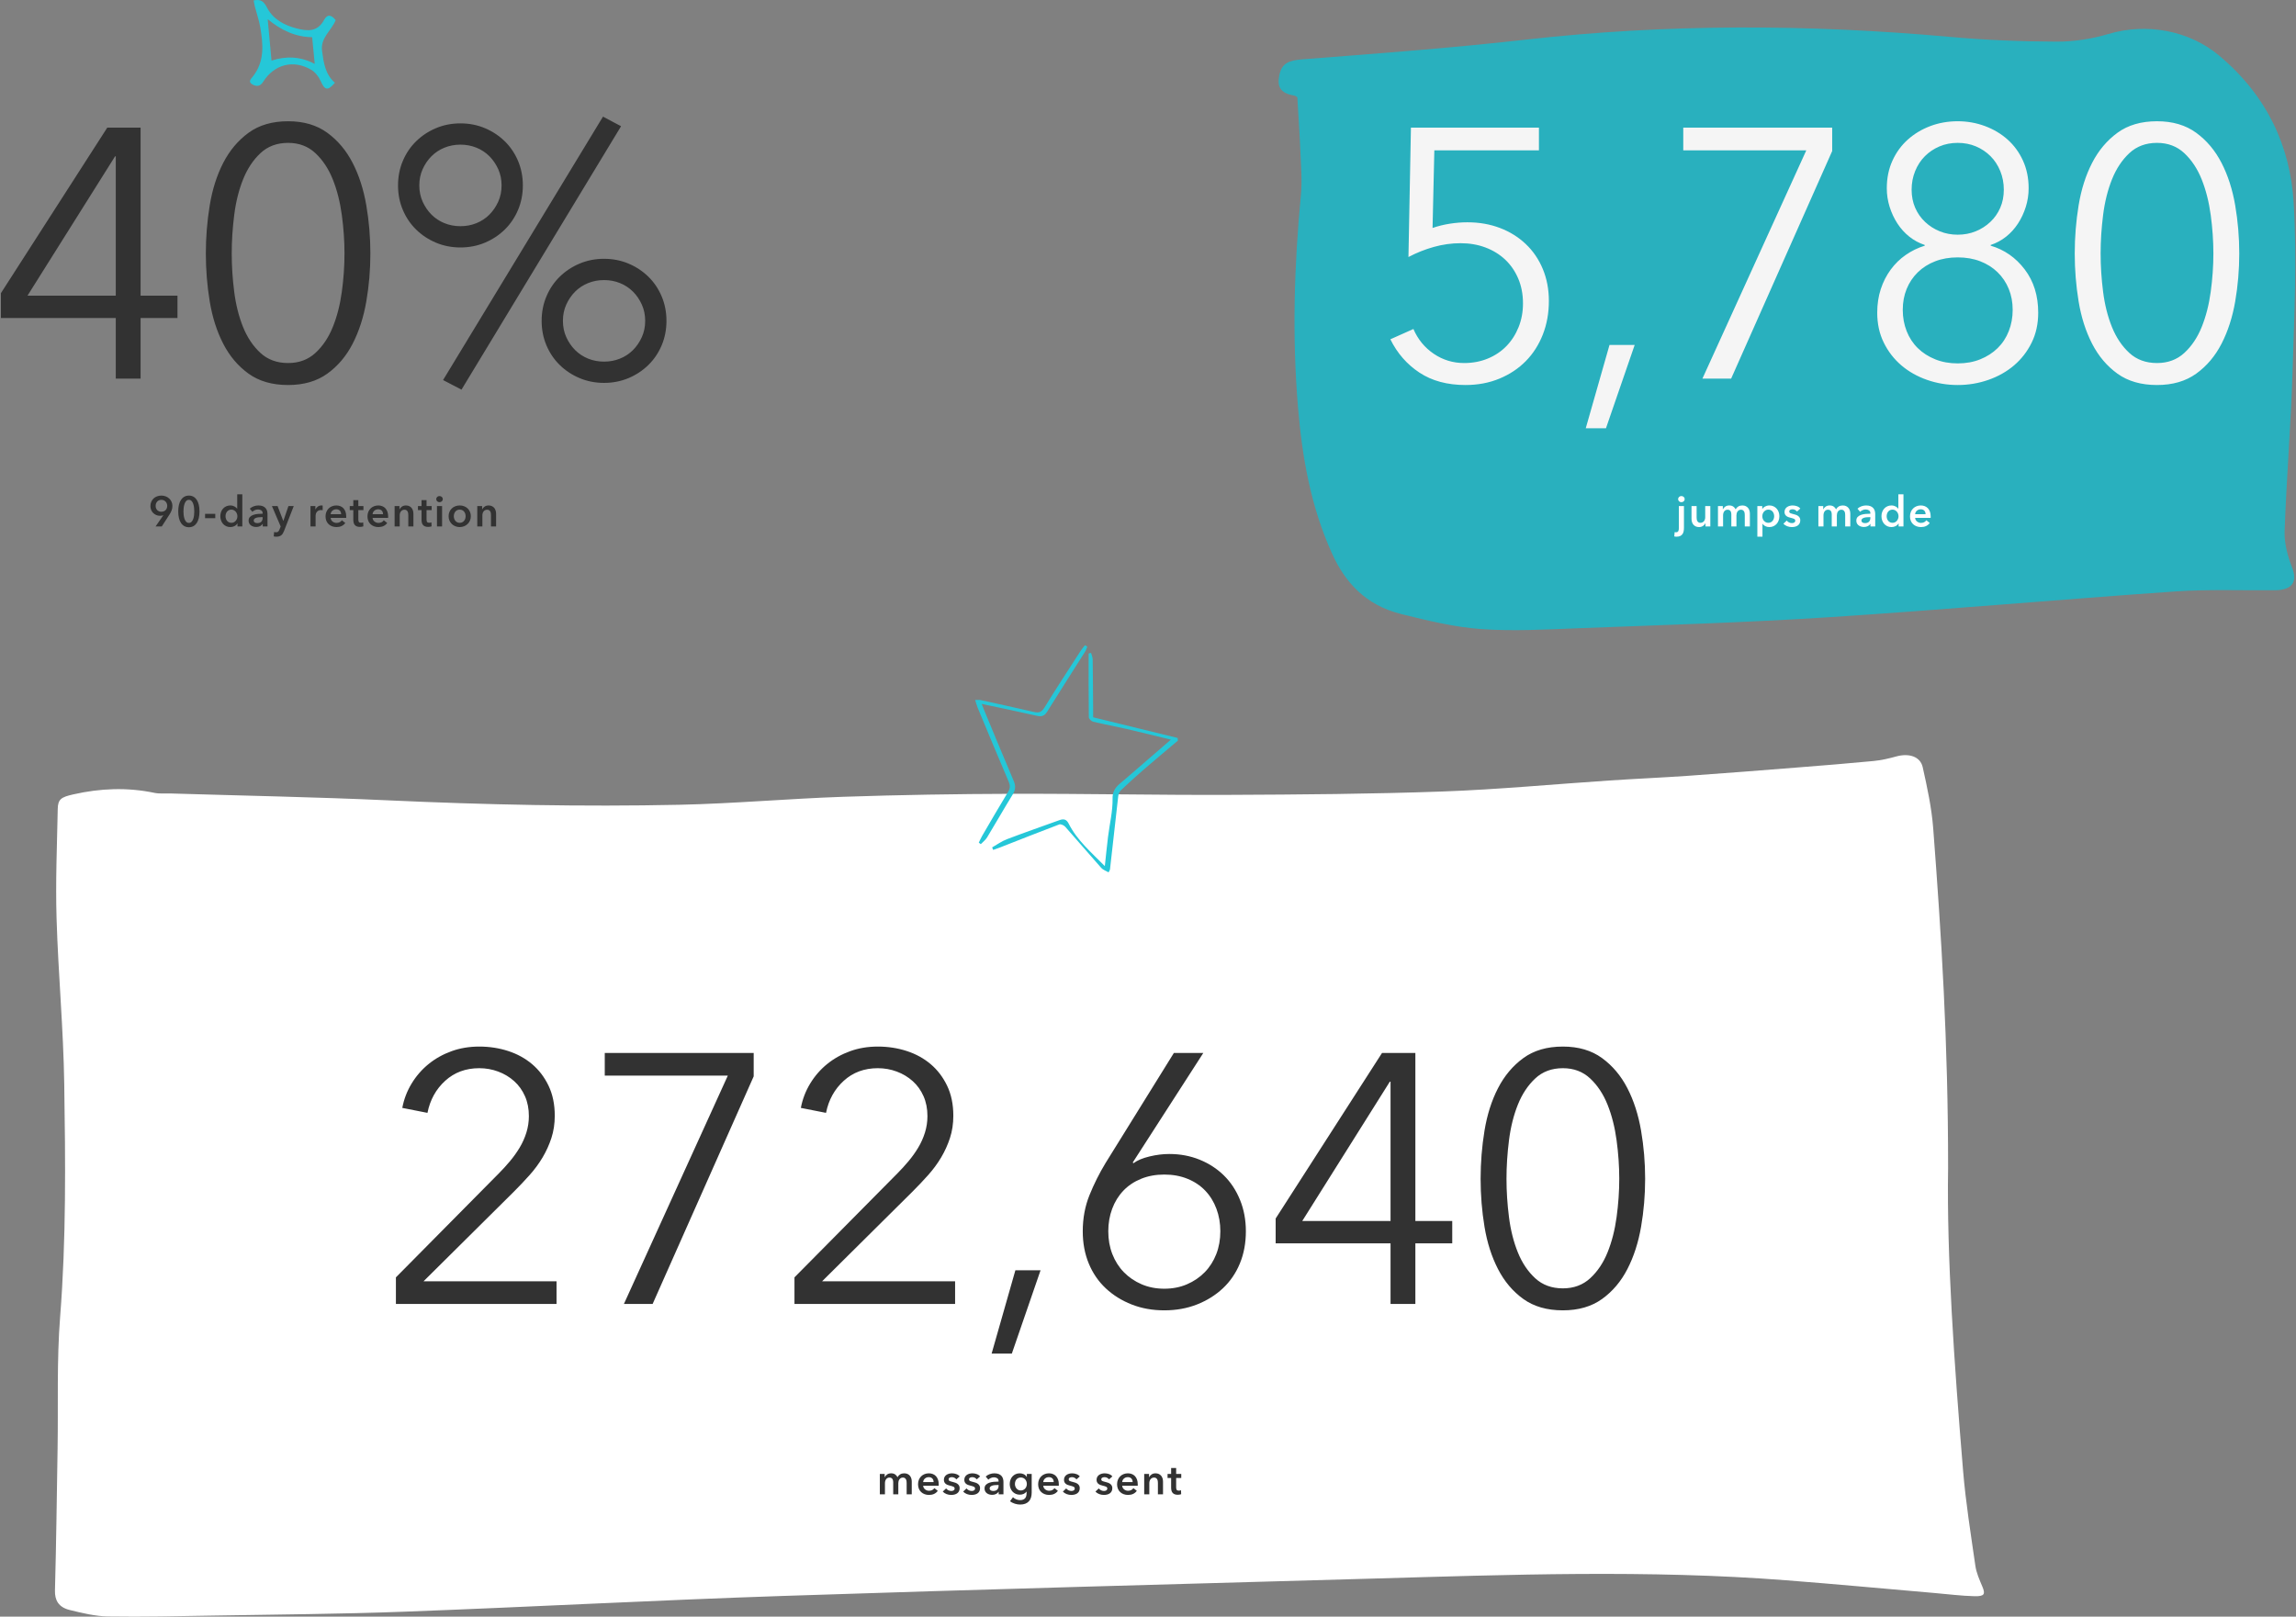 <?xml version="1.0" encoding="UTF-8"?>
<svg width="1295px" height="912px" viewBox="0 0 1295 912" version="1.1" xmlns="http://www.w3.org/2000/svg" xmlns:xlink="http://www.w3.org/1999/xlink">
    <rect x="0" y="0" width="1295" height="912" fill="#808080" stroke="none"/>
    <!-- Generator: Sketch 56.3 (81716) - https://sketch.com -->
    <title>Group</title>
    <desc>Created with Sketch.</desc>
    <g id="Page-1" stroke="none" stroke-width="1" fill="none" fill-rule="evenodd">
        <g id="Group" transform="translate(0.5, -19)" fill-rule="nonzero">
            <g id="Group-3" transform="translate(1007.5, 203.5) rotate(4) translate(-1007.5, -203.5) translate(711.5, 21)" fill="#29B0BE">
                <path d="M11.361,72.48 C11.359,72.48 10.383,71.688 9.317,71.584 C1.437,70.812 -0.514,67.117 0.364,60.664 C1.304,53.74 5.299,51.998 12.945,50.868 C54.553,44.716 96.224,38.675 137.486,31.065 C216.232,16.541 295.765,11.193 376.155,12.8 C396.209,13.2 416.36,12.609 436.36,11.288 C446.147,10.641 456.22,8.307 465.236,4.929 C486.393,-2.999 510.573,-0.204 528.434,12.773 C557.292,33.748 571.996,61.417 576.073,92.468 C580.215,124.008 580.881,155.915 582.115,187.687 C583.282,217.73 582.882,247.813 583.93,277.86 C584.168,284.716 586.652,291.791 589.672,298.227 C593.213,305.773 590.559,310.663 580.823,311.428 C562.022,312.901 543.043,313.462 524.457,316.063 C459.771,325.121 395.328,335.46 330.585,344.196 C283.941,350.488 236.987,355.149 190.127,360.24 C172.009,362.21 153.766,364.545 135.584,364.506 C120.47,364.474 105.22,361.82 90.29,359.226 C69.724,355.653 57.256,343.485 48.814,327.82 C34.937,302.072 28.222,274.692 23.921,246.811 C17.803,207.142 16.202,167.281 17.213,127.299 C17.417,119.27 16.132,111.195 15.246,103.164 C14.139,93.173 12.732,83.205 11.361,72.48" id="Fill-1"></path>
            </g>
            <path d="M1106.728,848.666 C1108.217,866.61 1111.096,884.484 1113.664,902.359 C1114.23,906.293 1115.958,910.159 1117.557,913.941 C1119.404,918.307 1118.849,919.613 1113.067,919.466 C1105.61,919.276 1098.181,918.319 1090.742,917.678 C1062.809,915.27 1034.899,912.651 1006.936,910.484 C929.015,904.448 851.017,907.336 773.039,909.549 C662.355,912.688 551.661,915.628 441.005,919.321 C369.849,921.697 298.77,925.538 227.626,928.197 C191.723,929.54 155.753,929.774 119.812,930.4 C100.054,930.744 80.282,931.209 60.534,930.897 C53.242,930.781 45.859,928.973 38.778,927.236 C32.522,925.7 30.36,921.738 30.5,916.254 C31.223,889.55 31.548,862.839 31.982,836.13 C32.386,811.343 31.468,786.488 33.419,761.782 C36.873,718.045 36.401,674.303 35.738,630.566 C35.265,599.437 32.343,568.337 31.407,537.206 C30.787,516.599 31.643,495.959 32.066,475.337 C32.182,469.749 34.104,468.663 40.847,467.132 C56.045,463.684 71.206,463.061 86.592,466.273 C89.493,466.878 92.694,466.529 95.756,466.623 C136.6,467.87 177.477,468.622 218.278,470.489 C273.084,472.999 327.913,474.172 382.757,472.995 C413.532,472.334 444.229,469.542 475.003,468.496 C506.977,467.408 538.999,466.901 571.003,466.806 C611.549,466.685 652.1,467.572 692.644,467.405 C732.844,467.239 773.073,466.94 813.222,465.501 C844.635,464.375 875.944,461.373 907.309,459.296 C922.234,458.307 937.196,457.668 952.115,456.622 C972.609,455.188 993.081,453.555 1013.555,451.937 C1027.772,450.813 1041.992,449.684 1056.175,448.312 C1060.512,447.894 1064.831,446.908 1068.979,445.752 C1076.166,443.75 1082.6,445.739 1083.948,451.773 C1086.5,463.194 1088.994,474.714 1089.874,486.275 C1094.466,546.546 1098.327,606.849 1098.273,678.036 C1097.484,727.844 1101.715,788.274 1106.728,848.666 Z" id="Fill-1" fill="#FFFFFF"></path>
            <path d="M509.505,850.144 C510.257,850.144 510.901,850.276 511.437,850.54 C511.973,850.804 512.413,851.152 512.757,851.584 C513.101,852.016 513.353,852.512 513.513,853.072 C513.673,853.632 513.753,854.208 513.753,854.8 L513.753,862 L510.873,862 L510.873,855.616 C510.873,855.28 510.849,854.928 510.801,854.56 C510.753,854.192 510.649,853.86 510.489,853.564 C510.329,853.268 510.109,853.024 509.829,852.832 C509.549,852.64 509.177,852.544 508.713,852.544 C508.265,852.544 507.881,852.64 507.561,852.832 C507.241,853.024 506.977,853.272 506.769,853.576 C506.561,853.88 506.409,854.22 506.313,854.596 C506.217,854.972 506.169,855.344 506.169,855.712 L506.169,862 L503.289,862 L503.289,855.04 C503.289,854.32 503.117,853.724 502.773,853.252 C502.429,852.78 501.889,852.544 501.153,852.544 C500.721,852.544 500.345,852.636 500.025,852.82 C499.705,853.004 499.445,853.24 499.245,853.528 C499.045,853.816 498.893,854.148 498.789,854.524 C498.685,854.9 498.633,855.28 498.633,855.664 L498.633,862 L495.753,862 L495.753,850.48 L498.489,850.48 L498.489,852.328 L498.537,852.328 C498.665,852.04 498.837,851.768 499.053,851.512 C499.269,851.256 499.525,851.024 499.821,850.816 C500.117,850.608 500.457,850.444 500.841,850.324 C501.225,850.204 501.649,850.144 502.113,850.144 C503.009,850.144 503.753,850.344 504.345,850.744 C504.937,851.144 505.393,851.672 505.713,852.328 C506.097,851.624 506.609,851.084 507.249,850.708 C507.889,850.332 508.641,850.144 509.505,850.144 Z M526.082,855.088 C526.082,854.72 526.03,854.368 525.926,854.032 C525.822,853.696 525.658,853.4 525.434,853.144 C525.21,852.888 524.926,852.684 524.582,852.532 C524.238,852.38 523.834,852.304 523.37,852.304 C522.506,852.304 521.774,852.564 521.174,853.084 C520.574,853.604 520.242,854.272 520.178,855.088 L526.082,855.088 Z M528.962,856.384 L528.962,856.768 C528.962,856.896 528.954,857.024 528.938,857.152 L520.178,857.152 C520.21,857.568 520.318,857.948 520.502,858.292 C520.686,858.636 520.93,858.932 521.234,859.18 C521.538,859.428 521.882,859.624 522.266,859.768 C522.65,859.912 523.05,859.984 523.466,859.984 C524.186,859.984 524.794,859.852 525.29,859.588 C525.786,859.324 526.194,858.96 526.514,858.496 L528.434,860.032 C527.298,861.568 525.65,862.336 523.49,862.336 C522.594,862.336 521.77,862.196 521.018,861.916 C520.266,861.636 519.614,861.24 519.062,860.728 C518.51,860.216 518.078,859.588 517.766,858.844 C517.454,858.1 517.298,857.256 517.298,856.312 C517.298,855.384 517.454,854.54 517.766,853.78 C518.078,853.02 518.506,852.372 519.05,851.836 C519.594,851.3 520.238,850.884 520.982,850.588 C521.726,850.292 522.53,850.144 523.394,850.144 C524.194,850.144 524.934,850.276 525.614,850.54 C526.294,850.804 526.882,851.196 527.378,851.716 C527.874,852.236 528.262,852.884 528.542,853.66 C528.822,854.436 528.962,855.344 528.962,856.384 Z M538.915,853.552 C538.659,853.216 538.307,852.924 537.859,852.676 C537.411,852.428 536.923,852.304 536.395,852.304 C535.931,852.304 535.507,852.4 535.123,852.592 C534.739,852.784 534.547,853.104 534.547,853.552 C534.547,854 534.759,854.316 535.183,854.5 C535.607,854.684 536.227,854.872 537.043,855.064 C537.475,855.16 537.911,855.288 538.351,855.448 C538.791,855.608 539.191,855.82 539.551,856.084 C539.911,856.348 540.203,856.676 540.427,857.068 C540.651,857.46 540.763,857.936 540.763,858.496 C540.763,859.2 540.631,859.796 540.367,860.284 C540.103,860.772 539.751,861.168 539.311,861.472 C538.871,861.776 538.359,861.996 537.775,862.132 C537.191,862.268 536.587,862.336 535.963,862.336 C535.067,862.336 534.195,862.172 533.347,861.844 C532.499,861.516 531.795,861.048 531.235,860.44 L533.131,858.664 C533.451,859.08 533.867,859.424 534.379,859.696 C534.891,859.968 535.459,860.104 536.083,860.104 C536.291,860.104 536.503,860.08 536.719,860.032 C536.935,859.984 537.135,859.908 537.319,859.804 C537.503,859.7 537.651,859.56 537.763,859.384 C537.875,859.208 537.931,858.992 537.931,858.736 C537.931,858.256 537.711,857.912 537.271,857.704 C536.831,857.496 536.171,857.288 535.291,857.08 C534.859,856.984 534.439,856.86 534.031,856.708 C533.623,856.556 533.259,856.356 532.939,856.108 C532.619,855.86 532.363,855.552 532.171,855.184 C531.979,854.816 531.883,854.36 531.883,853.816 C531.883,853.176 532.015,852.624 532.279,852.16 C532.543,851.696 532.891,851.316 533.323,851.02 C533.755,850.724 534.243,850.504 534.787,850.36 C535.331,850.216 535.891,850.144 536.467,850.144 C537.299,850.144 538.111,850.288 538.903,850.576 C539.695,850.864 540.323,851.304 540.787,851.896 L538.915,853.552 Z M550.428,853.552 C550.172,853.216 549.82,852.924 549.372,852.676 C548.924,852.428 548.436,852.304 547.908,852.304 C547.444,852.304 547.02,852.4 546.636,852.592 C546.252,852.784 546.06,853.104 546.06,853.552 C546.06,854 546.272,854.316 546.696,854.5 C547.12,854.684 547.74,854.872 548.556,855.064 C548.988,855.16 549.424,855.288 549.864,855.448 C550.304,855.608 550.704,855.82 551.064,856.084 C551.424,856.348 551.716,856.676 551.94,857.068 C552.164,857.46 552.276,857.936 552.276,858.496 C552.276,859.2 552.144,859.796 551.88,860.284 C551.616,860.772 551.264,861.168 550.824,861.472 C550.384,861.776 549.872,861.996 549.288,862.132 C548.704,862.268 548.1,862.336 547.476,862.336 C546.58,862.336 545.708,862.172 544.86,861.844 C544.012,861.516 543.308,861.048 542.748,860.44 L544.644,858.664 C544.964,859.08 545.38,859.424 545.892,859.696 C546.404,859.968 546.972,860.104 547.596,860.104 C547.804,860.104 548.016,860.08 548.232,860.032 C548.448,859.984 548.648,859.908 548.832,859.804 C549.016,859.7 549.164,859.56 549.276,859.384 C549.388,859.208 549.444,858.992 549.444,858.736 C549.444,858.256 549.224,857.912 548.784,857.704 C548.344,857.496 547.684,857.288 546.804,857.08 C546.372,856.984 545.952,856.86 545.544,856.708 C545.136,856.556 544.772,856.356 544.452,856.108 C544.132,855.86 543.876,855.552 543.684,855.184 C543.492,854.816 543.396,854.36 543.396,853.816 C543.396,853.176 543.528,852.624 543.792,852.16 C544.056,851.696 544.404,851.316 544.836,851.02 C545.268,850.724 545.756,850.504 546.3,850.36 C546.844,850.216 547.404,850.144 547.98,850.144 C548.812,850.144 549.624,850.288 550.416,850.576 C551.208,850.864 551.836,851.304 552.3,851.896 L550.428,853.552 Z M562.781,860.536 L562.709,860.536 C562.421,861.048 561.957,861.468 561.317,861.796 C560.677,862.124 559.949,862.288 559.133,862.288 C558.669,862.288 558.185,862.228 557.681,862.108 C557.177,861.988 556.713,861.788 556.289,861.508 C555.865,861.228 555.513,860.86 555.233,860.404 C554.953,859.948 554.813,859.384 554.813,858.712 C554.813,857.848 555.057,857.16 555.545,856.648 C556.033,856.136 556.661,855.744 557.429,855.472 C558.197,855.2 559.049,855.02 559.985,854.932 C560.921,854.844 561.837,854.8 562.733,854.8 L562.733,854.512 C562.733,853.792 562.473,853.26 561.953,852.916 C561.433,852.572 560.813,852.4 560.093,852.4 C559.485,852.4 558.901,852.528 558.341,852.784 C557.781,853.04 557.317,853.352 556.949,853.72 L555.461,851.968 C556.117,851.36 556.873,850.904 557.729,850.6 C558.585,850.296 559.453,850.144 560.333,850.144 C561.357,850.144 562.201,850.288 562.865,850.576 C563.529,850.864 564.053,851.24 564.437,851.704 C564.821,852.168 565.089,852.688 565.241,853.264 C565.393,853.84 565.469,854.416 565.469,854.992 L565.469,862 L562.781,862 L562.781,860.536 Z M562.733,856.744 L562.085,856.744 C561.621,856.744 561.133,856.764 560.621,856.804 C560.109,856.844 559.637,856.932 559.205,857.068 C558.773,857.204 558.413,857.396 558.125,857.644 C557.837,857.892 557.693,858.232 557.693,858.664 C557.693,858.936 557.753,859.164 557.873,859.348 C557.993,859.532 558.149,859.68 558.341,859.792 C558.533,859.904 558.749,859.984 558.989,860.032 C559.229,860.08 559.469,860.104 559.709,860.104 C560.701,860.104 561.453,859.84 561.965,859.312 C562.477,858.784 562.733,858.064 562.733,857.152 L562.733,856.744 Z M581.398,850.48 L581.398,860.968 C581.398,862.008 581.27,862.948 581.014,863.788 C580.758,864.628 580.362,865.34 579.826,865.924 C579.29,866.508 578.614,866.96 577.798,867.28 C576.982,867.6 576.014,867.76 574.894,867.76 C574.43,867.76 573.938,867.72 573.418,867.64 C572.898,867.56 572.386,867.44 571.882,867.28 C571.378,867.12 570.894,866.92 570.43,866.68 C569.966,866.44 569.55,866.168 569.182,865.864 L570.838,863.632 C571.398,864.16 572.03,864.564 572.734,864.844 C573.438,865.124 574.15,865.264 574.87,865.264 C575.558,865.264 576.138,865.164 576.61,864.964 C577.082,864.764 577.458,864.488 577.738,864.136 C578.018,863.784 578.218,863.368 578.338,862.888 C578.458,862.408 578.518,861.88 578.518,861.304 L578.518,860.464 L578.47,860.464 C578.054,861.024 577.522,861.452 576.874,861.748 C576.226,862.044 575.502,862.192 574.702,862.192 C573.838,862.192 573.054,862.032 572.35,861.712 C571.646,861.392 571.05,860.96 570.562,860.416 C570.074,859.872 569.694,859.236 569.422,858.508 C569.15,857.78 569.014,857.008 569.014,856.192 C569.014,855.36 569.146,854.576 569.41,853.84 C569.674,853.104 570.05,852.464 570.538,851.92 C571.026,851.376 571.618,850.944 572.314,850.624 C573.01,850.304 573.79,850.144 574.654,850.144 C575.47,850.144 576.23,850.312 576.934,850.648 C577.638,850.984 578.198,851.504 578.614,852.208 L578.662,852.208 L578.662,850.48 L581.398,850.48 Z M575.254,852.496 C574.726,852.496 574.258,852.592 573.85,852.784 C573.442,852.976 573.098,853.236 572.818,853.564 C572.538,853.892 572.322,854.28 572.17,854.728 C572.018,855.176 571.942,855.656 571.942,856.168 C571.942,856.632 572.018,857.08 572.17,857.512 C572.322,857.944 572.538,858.332 572.818,858.676 C573.098,859.02 573.442,859.296 573.85,859.504 C574.258,859.712 574.718,859.816 575.23,859.816 C575.758,859.816 576.234,859.716 576.658,859.516 C577.082,859.316 577.442,859.048 577.738,858.712 C578.034,858.376 578.262,857.988 578.422,857.548 C578.582,857.108 578.662,856.648 578.662,856.168 C578.662,855.672 578.582,855.2 578.422,854.752 C578.262,854.304 578.034,853.912 577.738,853.576 C577.442,853.24 577.086,852.976 576.67,852.784 C576.254,852.592 575.782,852.496 575.254,852.496 Z M593.823,855.088 C593.823,854.72 593.771,854.368 593.667,854.032 C593.563,853.696 593.399,853.4 593.175,853.144 C592.951,852.888 592.667,852.684 592.323,852.532 C591.979,852.38 591.575,852.304 591.111,852.304 C590.247,852.304 589.515,852.564 588.915,853.084 C588.315,853.604 587.983,854.272 587.919,855.088 L593.823,855.088 Z M596.703,856.384 L596.703,856.768 C596.703,856.896 596.695,857.024 596.679,857.152 L587.919,857.152 C587.951,857.568 588.059,857.948 588.243,858.292 C588.427,858.636 588.671,858.932 588.975,859.18 C589.279,859.428 589.623,859.624 590.007,859.768 C590.391,859.912 590.791,859.984 591.207,859.984 C591.927,859.984 592.535,859.852 593.031,859.588 C593.527,859.324 593.935,858.96 594.255,858.496 L596.175,860.032 C595.039,861.568 593.391,862.336 591.231,862.336 C590.335,862.336 589.511,862.196 588.759,861.916 C588.007,861.636 587.355,861.24 586.803,860.728 C586.251,860.216 585.819,859.588 585.507,858.844 C585.195,858.1 585.039,857.256 585.039,856.312 C585.039,855.384 585.195,854.54 585.507,853.78 C585.819,853.02 586.247,852.372 586.791,851.836 C587.335,851.3 587.979,850.884 588.723,850.588 C589.467,850.292 590.271,850.144 591.135,850.144 C591.935,850.144 592.675,850.276 593.355,850.54 C594.035,850.804 594.623,851.196 595.119,851.716 C595.615,852.236 596.003,852.884 596.283,853.66 C596.563,854.436 596.703,855.344 596.703,856.384 Z M606.657,853.552 C606.401,853.216 606.049,852.924 605.601,852.676 C605.153,852.428 604.665,852.304 604.137,852.304 C603.673,852.304 603.249,852.4 602.865,852.592 C602.481,852.784 602.289,853.104 602.289,853.552 C602.289,854 602.501,854.316 602.925,854.5 C603.349,854.684 603.969,854.872 604.785,855.064 C605.217,855.16 605.653,855.288 606.093,855.448 C606.533,855.608 606.933,855.82 607.293,856.084 C607.653,856.348 607.945,856.676 608.169,857.068 C608.393,857.46 608.505,857.936 608.505,858.496 C608.505,859.2 608.373,859.796 608.109,860.284 C607.845,860.772 607.493,861.168 607.053,861.472 C606.613,861.776 606.101,861.996 605.517,862.132 C604.933,862.268 604.329,862.336 603.705,862.336 C602.809,862.336 601.937,862.172 601.089,861.844 C600.241,861.516 599.537,861.048 598.977,860.44 L600.873,858.664 C601.193,859.08 601.609,859.424 602.121,859.696 C602.633,859.968 603.201,860.104 603.825,860.104 C604.033,860.104 604.245,860.08 604.461,860.032 C604.677,859.984 604.877,859.908 605.061,859.804 C605.245,859.7 605.393,859.56 605.505,859.384 C605.617,859.208 605.673,858.992 605.673,858.736 C605.673,858.256 605.453,857.912 605.013,857.704 C604.573,857.496 603.913,857.288 603.033,857.08 C602.601,856.984 602.181,856.86 601.773,856.708 C601.365,856.556 601.001,856.356 600.681,856.108 C600.361,855.86 600.105,855.552 599.913,855.184 C599.721,854.816 599.625,854.36 599.625,853.816 C599.625,853.176 599.757,852.624 600.021,852.16 C600.285,851.696 600.633,851.316 601.065,851.02 C601.497,850.724 601.985,850.504 602.529,850.36 C603.073,850.216 603.633,850.144 604.209,850.144 C605.041,850.144 605.853,850.288 606.645,850.576 C607.437,850.864 608.065,851.304 608.529,851.896 L606.657,853.552 Z M625.027,853.552 C624.771,853.216 624.419,852.924 623.971,852.676 C623.523,852.428 623.035,852.304 622.507,852.304 C622.043,852.304 621.619,852.4 621.235,852.592 C620.851,852.784 620.659,853.104 620.659,853.552 C620.659,854 620.871,854.316 621.295,854.5 C621.719,854.684 622.339,854.872 623.155,855.064 C623.587,855.16 624.023,855.288 624.463,855.448 C624.903,855.608 625.303,855.82 625.663,856.084 C626.023,856.348 626.315,856.676 626.539,857.068 C626.763,857.46 626.875,857.936 626.875,858.496 C626.875,859.2 626.743,859.796 626.479,860.284 C626.215,860.772 625.863,861.168 625.423,861.472 C624.983,861.776 624.471,861.996 623.887,862.132 C623.303,862.268 622.699,862.336 622.075,862.336 C621.179,862.336 620.307,862.172 619.459,861.844 C618.611,861.516 617.907,861.048 617.347,860.44 L619.243,858.664 C619.563,859.08 619.979,859.424 620.491,859.696 C621.003,859.968 621.571,860.104 622.195,860.104 C622.403,860.104 622.615,860.08 622.831,860.032 C623.047,859.984 623.247,859.908 623.431,859.804 C623.615,859.7 623.763,859.56 623.875,859.384 C623.987,859.208 624.043,858.992 624.043,858.736 C624.043,858.256 623.823,857.912 623.383,857.704 C622.943,857.496 622.283,857.288 621.403,857.08 C620.971,856.984 620.551,856.86 620.143,856.708 C619.735,856.556 619.371,856.356 619.051,856.108 C618.731,855.86 618.475,855.552 618.283,855.184 C618.091,854.816 617.995,854.36 617.995,853.816 C617.995,853.176 618.127,852.624 618.391,852.16 C618.655,851.696 619.003,851.316 619.435,851.02 C619.867,850.724 620.355,850.504 620.899,850.36 C621.443,850.216 622.003,850.144 622.579,850.144 C623.411,850.144 624.223,850.288 625.015,850.576 C625.807,850.864 626.435,851.304 626.899,851.896 L625.027,853.552 Z M638.34,855.088 C638.34,854.72 638.288,854.368 638.184,854.032 C638.08,853.696 637.916,853.4 637.692,853.144 C637.468,852.888 637.184,852.684 636.84,852.532 C636.496,852.38 636.092,852.304 635.628,852.304 C634.764,852.304 634.032,852.564 633.432,853.084 C632.832,853.604 632.5,854.272 632.436,855.088 L638.34,855.088 Z M641.22,856.384 L641.22,856.768 C641.22,856.896 641.212,857.024 641.196,857.152 L632.436,857.152 C632.468,857.568 632.576,857.948 632.76,858.292 C632.944,858.636 633.188,858.932 633.492,859.18 C633.796,859.428 634.14,859.624 634.524,859.768 C634.908,859.912 635.308,859.984 635.724,859.984 C636.444,859.984 637.052,859.852 637.548,859.588 C638.044,859.324 638.452,858.96 638.772,858.496 L640.692,860.032 C639.556,861.568 637.908,862.336 635.748,862.336 C634.852,862.336 634.028,862.196 633.276,861.916 C632.524,861.636 631.872,861.24 631.32,860.728 C630.768,860.216 630.336,859.588 630.024,858.844 C629.712,858.1 629.556,857.256 629.556,856.312 C629.556,855.384 629.712,854.54 630.024,853.78 C630.336,853.02 630.764,852.372 631.308,851.836 C631.852,851.3 632.496,850.884 633.24,850.588 C633.984,850.292 634.788,850.144 635.652,850.144 C636.452,850.144 637.192,850.276 637.872,850.54 C638.552,850.804 639.14,851.196 639.636,851.716 C640.132,852.236 640.52,852.884 640.8,853.66 C641.08,854.436 641.22,855.344 641.22,856.384 Z M644.861,850.48 L647.597,850.48 L647.597,852.328 L647.645,852.328 C647.901,851.752 648.345,851.244 648.977,850.804 C649.609,850.364 650.357,850.144 651.221,850.144 C651.973,850.144 652.617,850.276 653.153,850.54 C653.689,850.804 654.129,851.152 654.473,851.584 C654.817,852.016 655.069,852.512 655.229,853.072 C655.389,853.632 655.469,854.208 655.469,854.8 L655.469,862 L652.589,862 L652.589,855.616 C652.589,855.28 652.565,854.928 652.517,854.56 C652.469,854.192 652.365,853.86 652.205,853.564 C652.045,853.268 651.825,853.024 651.545,852.832 C651.265,852.64 650.893,852.544 650.429,852.544 C649.965,852.544 649.565,852.636 649.229,852.82 C648.893,853.004 648.617,853.24 648.401,853.528 C648.185,853.816 648.021,854.148 647.909,854.524 C647.797,854.9 647.741,855.28 647.741,855.664 L647.741,862 L644.861,862 L644.861,850.48 Z M658.03,852.784 L658.03,850.48 L660.046,850.48 L660.046,847.144 L662.878,847.144 L662.878,850.48 L665.758,850.48 L665.758,852.784 L662.878,852.784 L662.878,858.136 C662.878,858.648 662.97,859.072 663.154,859.408 C663.338,859.744 663.75,859.912 664.39,859.912 C664.582,859.912 664.79,859.892 665.014,859.852 C665.238,859.812 665.438,859.752 665.614,859.672 L665.71,861.928 C665.454,862.024 665.15,862.1 664.798,862.156 C664.446,862.212 664.11,862.24 663.79,862.24 C663.022,862.24 662.398,862.132 661.918,861.916 C661.438,861.7 661.058,861.404 660.778,861.028 C660.498,860.652 660.306,860.22 660.202,859.732 C660.098,859.244 660.046,858.72 660.046,858.16 L660.046,852.784 L658.03,852.784 Z" id="messagessent" fill="#323232"></path>
            <path d="M949.29,304.48 L949.29,316.696 C949.29,317.384 949.234,318.036 949.122,318.652 C949.01,319.268 948.798,319.804 948.486,320.26 C948.174,320.716 947.75,321.08 947.214,321.352 C946.678,321.624 945.978,321.76 945.114,321.76 C944.874,321.76 944.634,321.744 944.394,321.712 C944.154,321.68 943.962,321.648 943.818,321.616 L944.058,319.168 C944.186,319.2 944.322,319.224 944.466,319.24 C944.61,319.256 944.738,319.264 944.85,319.264 C945.186,319.264 945.458,319.2 945.666,319.072 C945.874,318.944 946.034,318.768 946.146,318.544 C946.258,318.32 946.33,318.06 946.362,317.764 C946.394,317.468 946.41,317.152 946.41,316.816 L946.41,304.48 L949.29,304.48 Z M946.002,300.568 C946.002,300.104 946.174,299.7 946.518,299.356 C946.862,299.012 947.298,298.84 947.826,298.84 C948.354,298.84 948.798,299.004 949.158,299.332 C949.518,299.66 949.698,300.072 949.698,300.568 C949.698,301.064 949.518,301.476 949.158,301.804 C948.798,302.132 948.354,302.296 947.826,302.296 C947.298,302.296 946.862,302.124 946.518,301.78 C946.174,301.436 946.002,301.032 946.002,300.568 Z M964.163,316 L961.427,316 L961.427,314.152 L961.379,314.152 C961.123,314.728 960.679,315.236 960.047,315.676 C959.415,316.116 958.667,316.336 957.803,316.336 C957.051,316.336 956.407,316.204 955.871,315.94 C955.335,315.676 954.895,315.328 954.551,314.896 C954.207,314.464 953.955,313.968 953.795,313.408 C953.635,312.848 953.555,312.272 953.555,311.68 L953.555,304.48 L956.435,304.48 L956.435,310.864 C956.435,311.2 956.459,311.552 956.507,311.92 C956.555,312.288 956.659,312.62 956.819,312.916 C956.979,313.212 957.199,313.456 957.479,313.648 C957.759,313.84 958.131,313.936 958.595,313.936 C959.043,313.936 959.439,313.844 959.783,313.66 C960.127,313.476 960.407,313.24 960.623,312.952 C960.839,312.664 961.003,312.332 961.115,311.956 C961.227,311.58 961.283,311.2 961.283,310.816 L961.283,304.48 L964.163,304.48 L964.163,316 Z M982.229,304.144 C982.981,304.144 983.625,304.276 984.161,304.54 C984.697,304.804 985.137,305.152 985.481,305.584 C985.825,306.016 986.077,306.512 986.237,307.072 C986.397,307.632 986.477,308.208 986.477,308.8 L986.477,316 L983.597,316 L983.597,309.616 C983.597,309.28 983.573,308.928 983.525,308.56 C983.477,308.192 983.373,307.86 983.213,307.564 C983.053,307.268 982.833,307.024 982.553,306.832 C982.273,306.64 981.901,306.544 981.437,306.544 C980.989,306.544 980.605,306.64 980.285,306.832 C979.965,307.024 979.701,307.272 979.493,307.576 C979.285,307.88 979.133,308.22 979.037,308.596 C978.941,308.972 978.893,309.344 978.893,309.712 L978.893,316 L976.013,316 L976.013,309.04 C976.013,308.32 975.841,307.724 975.497,307.252 C975.153,306.78 974.613,306.544 973.877,306.544 C973.445,306.544 973.069,306.636 972.749,306.82 C972.429,307.004 972.169,307.24 971.969,307.528 C971.769,307.816 971.617,308.148 971.513,308.524 C971.409,308.9 971.357,309.28 971.357,309.664 L971.357,316 L968.477,316 L968.477,304.48 L971.213,304.48 L971.213,306.328 L971.261,306.328 C971.389,306.04 971.561,305.768 971.777,305.512 C971.993,305.256 972.249,305.024 972.545,304.816 C972.841,304.608 973.181,304.444 973.565,304.324 C973.949,304.204 974.373,304.144 974.837,304.144 C975.733,304.144 976.477,304.344 977.069,304.744 C977.661,305.144 978.117,305.672 978.437,306.328 C978.821,305.624 979.333,305.084 979.973,304.708 C980.613,304.332 981.365,304.144 982.229,304.144 Z M993.454,304.48 L993.454,306.088 L993.526,306.088 C993.67,305.864 993.858,305.636 994.09,305.404 C994.322,305.172 994.606,304.964 994.942,304.78 C995.278,304.596 995.658,304.444 996.082,304.324 C996.506,304.204 996.982,304.144 997.51,304.144 C998.326,304.144 999.078,304.3 999.766,304.612 C1000.454,304.924 1001.046,305.352 1001.542,305.896 C1002.038,306.44 1002.422,307.08 1002.694,307.816 C1002.966,308.552 1003.102,309.344 1003.102,310.192 C1003.102,311.04 1002.97,311.836 1002.706,312.58 C1002.442,313.324 1002.066,313.972 1001.578,314.524 C1001.09,315.076 1000.498,315.516 999.802,315.844 C999.106,316.172 998.318,316.336 997.438,316.336 C996.622,316.336 995.874,316.168 995.194,315.832 C994.514,315.496 993.99,315.04 993.622,314.464 L993.574,314.464 L993.574,321.76 L990.694,321.76 L990.694,304.48 L993.454,304.48 Z M1000.174,310.192 C1000.174,309.744 1000.106,309.3 999.97,308.86 C999.834,308.42 999.63,308.024 999.358,307.672 C999.086,307.32 998.742,307.036 998.326,306.82 C997.91,306.604 997.422,306.496 996.862,306.496 C996.334,306.496 995.862,306.608 995.446,306.832 C995.03,307.056 994.674,307.344 994.378,307.696 C994.082,308.048 993.858,308.448 993.706,308.896 C993.554,309.344 993.478,309.792 993.478,310.24 C993.478,310.688 993.554,311.132 993.706,311.572 C993.858,312.012 994.082,312.408 994.378,312.76 C994.674,313.112 995.03,313.396 995.446,313.612 C995.862,313.828 996.334,313.936 996.862,313.936 C997.422,313.936 997.91,313.824 998.326,313.6 C998.742,313.376 999.086,313.088 999.358,312.736 C999.63,312.384 999.834,311.984 999.97,311.536 C1000.106,311.088 1000.174,310.64 1000.174,310.192 Z M1013.055,307.552 C1012.799,307.216 1012.447,306.924 1011.999,306.676 C1011.551,306.428 1011.063,306.304 1010.535,306.304 C1010.071,306.304 1009.647,306.4 1009.263,306.592 C1008.879,306.784 1008.687,307.104 1008.687,307.552 C1008.687,308 1008.899,308.316 1009.323,308.5 C1009.747,308.684 1010.367,308.872 1011.183,309.064 C1011.615,309.16 1012.051,309.288 1012.491,309.448 C1012.931,309.608 1013.331,309.82 1013.691,310.084 C1014.051,310.348 1014.343,310.676 1014.567,311.068 C1014.791,311.46 1014.903,311.936 1014.903,312.496 C1014.903,313.2 1014.771,313.796 1014.507,314.284 C1014.243,314.772 1013.891,315.168 1013.451,315.472 C1013.011,315.776 1012.499,315.996 1011.915,316.132 C1011.331,316.268 1010.727,316.336 1010.103,316.336 C1009.207,316.336 1008.335,316.172 1007.487,315.844 C1006.639,315.516 1005.935,315.048 1005.375,314.44 L1007.271,312.664 C1007.591,313.08 1008.007,313.424 1008.519,313.696 C1009.031,313.968 1009.599,314.104 1010.223,314.104 C1010.431,314.104 1010.643,314.08 1010.859,314.032 C1011.075,313.984 1011.275,313.908 1011.459,313.804 C1011.643,313.7 1011.791,313.56 1011.903,313.384 C1012.015,313.208 1012.071,312.992 1012.071,312.736 C1012.071,312.256 1011.851,311.912 1011.411,311.704 C1010.971,311.496 1010.311,311.288 1009.431,311.08 C1008.999,310.984 1008.579,310.86 1008.171,310.708 C1007.763,310.556 1007.399,310.356 1007.079,310.108 C1006.759,309.86 1006.503,309.552 1006.311,309.184 C1006.119,308.816 1006.023,308.36 1006.023,307.816 C1006.023,307.176 1006.155,306.624 1006.419,306.16 C1006.683,305.696 1007.031,305.316 1007.463,305.02 C1007.895,304.724 1008.383,304.504 1008.927,304.36 C1009.471,304.216 1010.031,304.144 1010.607,304.144 C1011.439,304.144 1012.251,304.288 1013.043,304.576 C1013.835,304.864 1014.463,305.304 1014.927,305.896 L1013.055,307.552 Z M1038.865,304.144 C1039.617,304.144 1040.261,304.276 1040.797,304.54 C1041.333,304.804 1041.773,305.152 1042.117,305.584 C1042.461,306.016 1042.713,306.512 1042.873,307.072 C1043.033,307.632 1043.113,308.208 1043.113,308.8 L1043.113,316 L1040.233,316 L1040.233,309.616 C1040.233,309.28 1040.209,308.928 1040.161,308.56 C1040.113,308.192 1040.009,307.86 1039.849,307.564 C1039.689,307.268 1039.469,307.024 1039.189,306.832 C1038.909,306.64 1038.537,306.544 1038.073,306.544 C1037.625,306.544 1037.241,306.64 1036.921,306.832 C1036.601,307.024 1036.337,307.272 1036.129,307.576 C1035.921,307.88 1035.769,308.22 1035.673,308.596 C1035.577,308.972 1035.529,309.344 1035.529,309.712 L1035.529,316 L1032.649,316 L1032.649,309.04 C1032.649,308.32 1032.477,307.724 1032.133,307.252 C1031.789,306.78 1031.249,306.544 1030.513,306.544 C1030.081,306.544 1029.705,306.636 1029.385,306.82 C1029.065,307.004 1028.805,307.24 1028.605,307.528 C1028.405,307.816 1028.253,308.148 1028.149,308.524 C1028.045,308.9 1027.993,309.28 1027.993,309.664 L1027.993,316 L1025.113,316 L1025.113,304.48 L1027.849,304.48 L1027.849,306.328 L1027.897,306.328 C1028.025,306.04 1028.197,305.768 1028.413,305.512 C1028.629,305.256 1028.885,305.024 1029.181,304.816 C1029.477,304.608 1029.817,304.444 1030.201,304.324 C1030.585,304.204 1031.009,304.144 1031.473,304.144 C1032.369,304.144 1033.113,304.344 1033.705,304.744 C1034.297,305.144 1034.753,305.672 1035.073,306.328 C1035.457,305.624 1035.969,305.084 1036.609,304.708 C1037.249,304.332 1038.001,304.144 1038.865,304.144 Z M1054.482,314.536 L1054.41,314.536 C1054.122,315.048 1053.658,315.468 1053.018,315.796 C1052.378,316.124 1051.65,316.288 1050.834,316.288 C1050.37,316.288 1049.886,316.228 1049.382,316.108 C1048.878,315.988 1048.414,315.788 1047.99,315.508 C1047.566,315.228 1047.214,314.86 1046.934,314.404 C1046.654,313.948 1046.514,313.384 1046.514,312.712 C1046.514,311.848 1046.758,311.16 1047.246,310.648 C1047.734,310.136 1048.362,309.744 1049.13,309.472 C1049.898,309.2 1050.75,309.02 1051.686,308.932 C1052.622,308.844 1053.538,308.8 1054.434,308.8 L1054.434,308.512 C1054.434,307.792 1054.174,307.26 1053.654,306.916 C1053.134,306.572 1052.514,306.4 1051.794,306.4 C1051.186,306.4 1050.602,306.528 1050.042,306.784 C1049.482,307.04 1049.018,307.352 1048.65,307.72 L1047.162,305.968 C1047.818,305.36 1048.574,304.904 1049.43,304.6 C1050.286,304.296 1051.154,304.144 1052.034,304.144 C1053.058,304.144 1053.902,304.288 1054.566,304.576 C1055.23,304.864 1055.754,305.24 1056.138,305.704 C1056.522,306.168 1056.79,306.688 1056.942,307.264 C1057.094,307.84 1057.17,308.416 1057.17,308.992 L1057.17,316 L1054.482,316 L1054.482,314.536 Z M1054.434,310.744 L1053.786,310.744 C1053.322,310.744 1052.834,310.764 1052.322,310.804 C1051.81,310.844 1051.338,310.932 1050.906,311.068 C1050.474,311.204 1050.114,311.396 1049.826,311.644 C1049.538,311.892 1049.394,312.232 1049.394,312.664 C1049.394,312.936 1049.454,313.164 1049.574,313.348 C1049.694,313.532 1049.85,313.68 1050.042,313.792 C1050.234,313.904 1050.45,313.984 1050.69,314.032 C1050.93,314.08 1051.17,314.104 1051.41,314.104 C1052.402,314.104 1053.154,313.84 1053.666,313.312 C1054.178,312.784 1054.434,312.064 1054.434,311.152 L1054.434,310.744 Z M1073.099,316 L1070.363,316 L1070.363,314.272 L1070.315,314.272 C1069.915,314.944 1069.359,315.456 1068.647,315.808 C1067.935,316.16 1067.171,316.336 1066.355,316.336 C1065.475,316.336 1064.687,316.172 1063.991,315.844 C1063.295,315.516 1062.703,315.076 1062.215,314.524 C1061.727,313.972 1061.351,313.324 1061.087,312.58 C1060.823,311.836 1060.691,311.04 1060.691,310.192 C1060.691,309.344 1060.827,308.552 1061.099,307.816 C1061.371,307.08 1061.755,306.44 1062.251,305.896 C1062.747,305.352 1063.339,304.924 1064.027,304.612 C1064.715,304.3 1065.467,304.144 1066.283,304.144 C1066.811,304.144 1067.283,304.204 1067.699,304.324 C1068.115,304.444 1068.479,304.592 1068.791,304.768 C1069.103,304.944 1069.371,305.136 1069.595,305.344 C1069.819,305.552 1070.003,305.752 1070.147,305.944 L1070.219,305.944 L1070.219,297.856 L1073.099,297.856 L1073.099,316 Z M1063.619,310.192 C1063.619,310.64 1063.687,311.088 1063.823,311.536 C1063.959,311.984 1064.163,312.384 1064.435,312.736 C1064.707,313.088 1065.051,313.376 1065.467,313.6 C1065.883,313.824 1066.371,313.936 1066.931,313.936 C1067.459,313.936 1067.931,313.828 1068.347,313.612 C1068.763,313.396 1069.119,313.112 1069.415,312.76 C1069.711,312.408 1069.935,312.012 1070.087,311.572 C1070.239,311.132 1070.315,310.688 1070.315,310.24 C1070.315,309.792 1070.239,309.344 1070.087,308.896 C1069.935,308.448 1069.711,308.048 1069.415,307.696 C1069.119,307.344 1068.763,307.056 1068.347,306.832 C1067.931,306.608 1067.459,306.496 1066.931,306.496 C1066.371,306.496 1065.883,306.604 1065.467,306.82 C1065.051,307.036 1064.707,307.32 1064.435,307.672 C1064.163,308.024 1063.959,308.42 1063.823,308.86 C1063.687,309.3 1063.619,309.744 1063.619,310.192 Z M1085.573,309.088 C1085.573,308.72 1085.521,308.368 1085.417,308.032 C1085.313,307.696 1085.149,307.4 1084.925,307.144 C1084.701,306.888 1084.417,306.684 1084.073,306.532 C1083.729,306.38 1083.325,306.304 1082.861,306.304 C1081.997,306.304 1081.265,306.564 1080.665,307.084 C1080.065,307.604 1079.733,308.272 1079.669,309.088 L1085.573,309.088 Z M1088.453,310.384 L1088.453,310.768 C1088.453,310.896 1088.445,311.024 1088.429,311.152 L1079.669,311.152 C1079.701,311.568 1079.809,311.948 1079.993,312.292 C1080.177,312.636 1080.421,312.932 1080.725,313.18 C1081.029,313.428 1081.373,313.624 1081.757,313.768 C1082.141,313.912 1082.541,313.984 1082.957,313.984 C1083.677,313.984 1084.285,313.852 1084.781,313.588 C1085.277,313.324 1085.685,312.96 1086.005,312.496 L1087.925,314.032 C1086.789,315.568 1085.141,316.336 1082.981,316.336 C1082.085,316.336 1081.261,316.196 1080.509,315.916 C1079.757,315.636 1079.105,315.24 1078.553,314.728 C1078.001,314.216 1077.569,313.588 1077.257,312.844 C1076.945,312.1 1076.789,311.256 1076.789,310.312 C1076.789,309.384 1076.945,308.54 1077.257,307.78 C1077.569,307.02 1077.997,306.372 1078.541,305.836 C1079.085,305.3 1079.729,304.884 1080.473,304.588 C1081.217,304.292 1082.021,304.144 1082.885,304.144 C1083.685,304.144 1084.425,304.276 1085.105,304.54 C1085.785,304.804 1086.373,305.196 1086.869,305.716 C1087.365,306.236 1087.753,306.884 1088.033,307.66 C1088.313,308.436 1088.453,309.344 1088.453,310.384 Z" id="jumpsmade" fill="#FFFFFF"></path>
            <path d="M867.5,103.8 L808.5,103.8 L807.5,147.6 C810.567,146.533 813.8,145.733 817.2,145.2 C820.6,144.667 823.9,144.4 827.1,144.4 C833.767,144.4 839.9,145.467 845.5,147.6 C851.1,149.733 855.967,152.767 860.1,156.7 C864.233,160.633 867.433,165.333 869.7,170.8 C871.967,176.267 873.1,182.267 873.1,188.8 C873.1,195.6 871.967,201.9 869.7,207.7 C867.433,213.5 864.233,218.5 860.1,222.7 C855.967,226.9 851,230.2 845.2,232.6 C839.4,235 833.033,236.2 826.1,236.2 C815.833,236.2 807.167,233.867 800.1,229.2 C793.033,224.533 787.567,218.267 783.7,210.4 L796.7,204.6 C799.233,210.467 803.067,215.133 808.2,218.6 C813.333,222.067 819.033,223.8 825.3,223.8 C830.1,223.8 834.533,222.967 838.6,221.3 C842.667,219.633 846.167,217.3 849.1,214.3 C852.033,211.3 854.333,207.733 856,203.6 C857.667,199.467 858.5,195 858.5,190.2 C858.5,185 857.6,180.3 855.8,176.1 C854,171.9 851.533,168.333 848.4,165.4 C845.267,162.467 841.567,160.2 837.3,158.6 C833.033,157 828.367,156.2 823.3,156.2 C818.233,156.2 813.2,156.9 808.2,158.3 C803.2,159.7 798.433,161.6 793.9,164 L795.3,91 L867.5,91 L867.5,103.8 Z M905.3,260.6 L893.9,260.6 L907.3,213.6 L921.5,213.6 L905.3,260.6 Z M1032.9,104.2 L975.9,232.6 L959.7,232.6 L1018.3,103.8 L948.9,103.8 L948.9,91 L1032.9,91 L1032.9,104.2 Z M1122.3,157.6 C1130.033,159.867 1136.433,164.333 1141.5,171 C1146.567,177.667 1149.1,185.8 1149.1,195.4 C1149.1,201.667 1147.867,207.3 1145.4,212.3 C1142.933,217.3 1139.633,221.567 1135.5,225.1 C1131.367,228.633 1126.533,231.367 1121,233.3 C1115.467,235.233 1109.7,236.2 1103.7,236.2 C1097.7,236.2 1091.933,235.233 1086.4,233.3 C1080.867,231.367 1076.033,228.633 1071.9,225.1 C1067.767,221.567 1064.467,217.3 1062,212.3 C1059.533,207.3 1058.3,201.667 1058.3,195.4 C1058.3,190.6 1058.967,186.167 1060.3,182.1 C1061.633,178.033 1063.5,174.367 1065.9,171.1 C1068.3,167.833 1071.133,165.067 1074.4,162.8 C1077.667,160.533 1081.233,158.8 1085.1,157.6 L1085.1,157.2 C1081.9,156.133 1079,154.567 1076.4,152.5 C1073.8,150.433 1071.567,147.967 1069.7,145.1 C1067.833,142.233 1066.367,139.1 1065.3,135.7 C1064.233,132.3 1063.7,128.8 1063.7,125.2 C1063.7,119.467 1064.767,114.267 1066.9,109.6 C1069.033,104.933 1071.933,100.967 1075.6,97.7 C1079.267,94.433 1083.5,91.9 1088.3,90.1 C1093.1,88.3 1098.233,87.4 1103.7,87.4 C1109.033,87.4 1114.133,88.3 1119,90.1 C1123.867,91.9 1128.133,94.433 1131.8,97.7 C1135.467,100.967 1138.367,104.933 1140.5,109.6 C1142.633,114.267 1143.7,119.467 1143.7,125.2 C1143.7,128.8 1143.167,132.3 1142.1,135.7 C1141.033,139.1 1139.567,142.233 1137.7,145.1 C1135.833,147.967 1133.6,150.433 1131,152.5 C1128.4,154.567 1125.5,156.133 1122.3,157.2 L1122.3,157.6 Z M1077.7,126 C1077.7,129.733 1078.367,133.133 1079.7,136.2 C1081.033,139.267 1082.9,141.933 1085.3,144.2 C1087.7,146.467 1090.467,148.233 1093.6,149.5 C1096.733,150.767 1100.1,151.4 1103.7,151.4 C1107.3,151.4 1110.667,150.767 1113.8,149.5 C1116.933,148.233 1119.7,146.467 1122.1,144.2 C1124.5,141.933 1126.367,139.267 1127.7,136.2 C1129.033,133.133 1129.7,129.733 1129.7,126 C1129.7,122.267 1129.033,118.767 1127.7,115.5 C1126.367,112.233 1124.533,109.433 1122.2,107.1 C1119.867,104.767 1117.133,102.933 1114,101.6 C1110.867,100.267 1107.433,99.6 1103.7,99.6 C1099.967,99.6 1096.533,100.267 1093.4,101.6 C1090.267,102.933 1087.533,104.767 1085.2,107.1 C1082.867,109.433 1081.033,112.233 1079.7,115.5 C1078.367,118.767 1077.7,122.267 1077.7,126 Z M1072.7,193.8 C1072.7,198.067 1073.433,202.067 1074.9,205.8 C1076.367,209.533 1078.467,212.733 1081.2,215.4 C1083.933,218.067 1087.2,220.167 1091,221.7 C1094.8,223.233 1099.033,224 1103.7,224 C1108.367,224 1112.6,223.233 1116.4,221.7 C1120.2,220.167 1123.467,218.067 1126.2,215.4 C1128.933,212.733 1131.033,209.533 1132.5,205.8 C1133.967,202.067 1134.7,198.067 1134.7,193.8 C1134.7,189.533 1133.967,185.6 1132.5,182 C1131.033,178.4 1128.933,175.267 1126.2,172.6 C1123.467,169.933 1120.2,167.867 1116.4,166.4 C1112.6,164.933 1108.367,164.2 1103.7,164.2 C1099.033,164.2 1094.8,164.933 1091,166.4 C1087.2,167.867 1083.933,169.933 1081.2,172.6 C1078.467,175.267 1076.367,178.4 1074.9,182 C1073.433,185.6 1072.7,189.533 1072.7,193.8 Z M1216.1,87.4 C1224.9,87.4 1232.267,89.567 1238.2,93.9 C1244.133,98.233 1248.9,103.9 1252.5,110.9 C1256.1,117.9 1258.667,125.867 1260.2,134.8 C1261.733,143.733 1262.5,152.8 1262.5,162 C1262.5,171.2 1261.733,180.233 1260.2,189.1 C1258.667,197.967 1256.1,205.9 1252.5,212.9 C1248.9,219.9 1244.133,225.533 1238.2,229.8 C1232.267,234.067 1224.9,236.2 1216.1,236.2 C1207.167,236.2 1199.733,234.067 1193.8,229.8 C1187.867,225.533 1183.1,219.9 1179.5,212.9 C1175.9,205.9 1173.367,197.967 1171.9,189.1 C1170.433,180.233 1169.7,171.2 1169.7,162 C1169.7,152.8 1170.433,143.733 1171.9,134.8 C1173.367,125.867 1175.9,117.9 1179.5,110.9 C1183.1,103.9 1187.867,98.233 1193.8,93.9 C1199.733,89.567 1207.167,87.4 1216.1,87.4 Z M1216.1,99.6 C1209.833,99.6 1204.633,101.533 1200.5,105.4 C1196.367,109.267 1193.1,114.2 1190.7,120.2 C1188.3,126.2 1186.633,132.9 1185.7,140.3 C1184.767,147.7 1184.3,154.933 1184.3,162 C1184.3,169.067 1184.767,176.267 1185.7,183.6 C1186.633,190.933 1188.3,197.567 1190.7,203.5 C1193.1,209.433 1196.367,214.3 1200.5,218.1 C1204.633,221.9 1209.833,223.8 1216.1,223.8 C1222.233,223.8 1227.367,221.9 1231.5,218.1 C1235.633,214.3 1238.9,209.433 1241.3,203.5 C1243.7,197.567 1245.4,190.933 1246.4,183.6 C1247.4,176.267 1247.9,169.067 1247.9,162 C1247.9,154.933 1247.4,147.7 1246.4,140.3 C1245.4,132.9 1243.7,126.2 1241.3,120.2 C1238.9,114.2 1235.633,109.267 1231.5,105.4 C1227.367,101.533 1222.233,99.6 1216.1,99.6 Z" id="5,780" fill="#F5F5F5"></path>
            <path d="M313.4,754.6 L222.8,754.6 L222.8,739.6 L280.8,681 C282.933,678.867 285.033,676.567 287.1,674.1 C289.167,671.633 291,669.067 292.6,666.4 C294.2,663.733 295.467,660.9 296.4,657.9 C297.333,654.9 297.8,651.8 297.8,648.6 C297.8,644.467 297.067,640.733 295.6,637.4 C294.133,634.067 292.1,631.233 289.5,628.9 C286.9,626.567 283.9,624.767 280.5,623.5 C277.1,622.233 273.533,621.6 269.8,621.6 C262.2,621.6 255.8,623.967 250.6,628.7 C245.4,633.433 242.067,639.467 240.6,646.8 L226.4,644 C227.333,639.067 229.1,634.467 231.7,630.2 C234.3,625.933 237.5,622.267 241.3,619.2 C245.1,616.133 249.4,613.733 254.2,612 C259,610.267 264.2,609.4 269.8,609.4 C275.533,609.4 280.967,610.233 286.1,611.9 C291.233,613.567 295.733,616.033 299.6,619.3 C303.467,622.567 306.567,626.633 308.9,631.5 C311.233,636.367 312.4,642 312.4,648.4 C312.4,652.933 311.767,657.133 310.5,661 C309.233,664.867 307.567,668.533 305.5,672 C303.433,675.467 301,678.767 298.2,681.9 C295.4,685.033 292.467,688.133 289.4,691.2 L238.4,741.8 L313.4,741.8 L313.4,754.6 Z M424.6,626.2 L367.6,754.6 L351.4,754.6 L410,625.8 L340.6,625.8 L340.6,613 L424.6,613 L424.6,626.2 Z M538.2,754.6 L447.6,754.6 L447.6,739.6 L505.6,681 C507.733,678.867 509.833,676.567 511.9,674.1 C513.967,671.633 515.8,669.067 517.4,666.4 C519,663.733 520.267,660.9 521.2,657.9 C522.133,654.9 522.6,651.8 522.6,648.6 C522.6,644.467 521.867,640.733 520.4,637.4 C518.933,634.067 516.9,631.233 514.3,628.9 C511.7,626.567 508.7,624.767 505.3,623.5 C501.9,622.233 498.333,621.6 494.6,621.6 C487,621.6 480.6,623.967 475.4,628.7 C470.2,633.433 466.867,639.467 465.4,646.8 L451.2,644 C452.133,639.067 453.9,634.467 456.5,630.2 C459.1,625.933 462.3,622.267 466.1,619.2 C469.9,616.133 474.2,613.733 479,612 C483.8,610.267 489,609.4 494.6,609.4 C500.333,609.4 505.767,610.233 510.9,611.9 C516.033,613.567 520.533,616.033 524.4,619.3 C528.267,622.567 531.367,626.633 533.7,631.5 C536.033,636.367 537.2,642 537.2,648.4 C537.2,652.933 536.567,657.133 535.3,661 C534.033,664.867 532.367,668.533 530.3,672 C528.233,675.467 525.8,678.767 523,681.9 C520.2,685.033 517.267,688.133 514.2,691.2 L463.2,741.8 L538.2,741.8 L538.2,754.6 Z M570.2,782.6 L558.8,782.6 L572.2,735.6 L586.4,735.6 L570.2,782.6 Z M638.4,674.8 L638.8,675.2 C640.933,673.6 643.933,672.333 647.8,671.4 C651.667,670.467 655.4,670 659,670 C665.133,670 670.833,671.067 676.1,673.2 C681.367,675.333 685.933,678.3 689.8,682.1 C693.667,685.9 696.7,690.5 698.9,695.9 C701.1,701.3 702.2,707.2 702.2,713.6 C702.2,720.267 701.067,726.333 698.8,731.8 C696.533,737.267 693.333,741.933 689.2,745.8 C685.067,749.667 680.2,752.7 674.6,754.9 C669,757.1 662.867,758.2 656.2,758.2 C649.533,758.2 643.4,757.1 637.8,754.9 C632.2,752.7 627.333,749.667 623.2,745.8 C619.067,741.933 615.867,737.267 613.6,731.8 C611.333,726.333 610.2,720.267 610.2,713.6 C610.2,706.267 611.467,699.467 614,693.2 C616.533,686.933 619.533,680.933 623,675.2 L661.6,613 L678.2,613 L638.4,674.8 Z M624.6,713.6 C624.6,718.267 625.367,722.567 626.9,726.5 C628.433,730.433 630.6,733.833 633.4,736.7 C636.2,739.567 639.533,741.833 643.4,743.5 C647.267,745.167 651.533,746 656.2,746 C660.867,746 665.133,745.167 669,743.5 C672.867,741.833 676.2,739.567 679,736.7 C681.8,733.833 683.967,730.433 685.5,726.5 C687.033,722.567 687.8,718.267 687.8,713.6 C687.8,709.067 687.067,704.833 685.6,700.9 C684.133,696.967 682.033,693.567 679.3,690.7 C676.567,687.833 673.233,685.6 669.3,684 C665.367,682.4 661,681.6 656.2,681.6 C651.4,681.6 647.033,682.4 643.1,684 C639.167,685.6 635.833,687.833 633.1,690.7 C630.367,693.567 628.267,696.967 626.8,700.9 C625.333,704.833 624.6,709.067 624.6,713.6 Z M797.8,707.8 L818.6,707.8 L818.6,720.4 L797.8,720.4 L797.8,754.6 L783.8,754.6 L783.8,720.4 L719,720.4 L719,706.4 L779,613 L797.8,613 L797.8,707.8 Z M783.8,629.2 L783.4,629.2 L734,707.8 L783.8,707.8 L783.8,629.2 Z M881,609.4 C889.8,609.4 897.167,611.567 903.1,615.9 C909.033,620.233 913.8,625.9 917.4,632.9 C921,639.9 923.567,647.867 925.1,656.8 C926.633,665.733 927.4,674.8 927.4,684 C927.4,693.2 926.633,702.233 925.1,711.1 C923.567,719.967 921,727.9 917.4,734.9 C913.8,741.9 909.033,747.533 903.1,751.8 C897.167,756.067 889.8,758.2 881,758.2 C872.067,758.2 864.633,756.067 858.7,751.8 C852.767,747.533 848,741.9 844.4,734.9 C840.8,727.9 838.267,719.967 836.8,711.1 C835.333,702.233 834.6,693.2 834.6,684 C834.6,674.8 835.333,665.733 836.8,656.8 C838.267,647.867 840.8,639.9 844.4,632.9 C848,625.9 852.767,620.233 858.7,615.9 C864.633,611.567 872.067,609.4 881,609.4 Z M881,621.6 C874.733,621.6 869.533,623.533 865.4,627.4 C861.267,631.267 858,636.2 855.6,642.2 C853.2,648.2 851.533,654.9 850.6,662.3 C849.667,669.7 849.2,676.933 849.2,684 C849.2,691.067 849.667,698.267 850.6,705.6 C851.533,712.933 853.2,719.567 855.6,725.5 C858,731.433 861.267,736.3 865.4,740.1 C869.533,743.9 874.733,745.8 881,745.8 C887.133,745.8 892.267,743.9 896.4,740.1 C900.533,736.3 903.8,731.433 906.2,725.5 C908.6,719.567 910.3,712.933 911.3,705.6 C912.3,698.267 912.8,691.067 912.8,684 C912.8,676.933 912.3,669.7 911.3,662.3 C910.3,654.9 908.6,648.2 906.2,642.2 C903.8,636.2 900.533,631.267 896.4,627.4 C892.267,623.533 887.133,621.6 881,621.6 Z" id="272,640" fill="#323232"></path>
            <path d="M87.239,316 L91.607,309.688 L91.583,309.664 C91.343,309.776 91.051,309.856 90.707,309.904 C90.363,309.952 90.047,309.976 89.759,309.976 C89.007,309.976 88.303,309.836 87.647,309.556 C86.991,309.276 86.415,308.892 85.919,308.404 C85.423,307.916 85.035,307.34 84.755,306.676 C84.475,306.012 84.335,305.296 84.335,304.528 C84.335,303.632 84.495,302.816 84.815,302.08 C85.135,301.344 85.571,300.716 86.123,300.196 C86.675,299.676 87.331,299.276 88.091,298.996 C88.851,298.716 89.663,298.576 90.527,298.576 C91.407,298.576 92.227,298.724 92.987,299.02 C93.747,299.316 94.407,299.728 94.967,300.256 C95.527,300.784 95.963,301.404 96.275,302.116 C96.587,302.828 96.743,303.592 96.743,304.408 C96.743,304.888 96.703,305.34 96.623,305.764 C96.543,306.188 96.427,306.596 96.275,306.988 C96.123,307.38 95.939,307.776 95.723,308.176 C95.507,308.576 95.263,308.992 94.991,309.424 L90.743,316 L87.239,316 Z M93.815,304.336 C93.815,303.888 93.739,303.464 93.587,303.064 C93.435,302.664 93.215,302.308 92.927,301.996 C92.639,301.684 92.295,301.436 91.895,301.252 C91.495,301.068 91.047,300.976 90.551,300.976 C89.575,300.976 88.787,301.292 88.187,301.924 C87.587,302.556 87.287,303.376 87.287,304.384 C87.287,304.864 87.363,305.308 87.515,305.716 C87.667,306.124 87.887,306.472 88.175,306.76 C88.463,307.048 88.803,307.276 89.195,307.444 C89.587,307.612 90.023,307.696 90.503,307.696 C90.983,307.696 91.427,307.616 91.835,307.456 C92.243,307.296 92.595,307.068 92.891,306.772 C93.187,306.476 93.415,306.12 93.575,305.704 C93.735,305.288 93.815,304.832 93.815,304.336 Z M112.024,307.504 C112.024,308.88 111.892,310.12 111.628,311.224 C111.364,312.328 110.98,313.264 110.476,314.032 C109.972,314.8 109.348,315.392 108.604,315.808 C107.86,316.224 107.008,316.432 106.048,316.432 C105.088,316.432 104.232,316.224 103.48,315.808 C102.728,315.392 102.096,314.8 101.584,314.032 C101.072,313.264 100.684,312.328 100.42,311.224 C100.156,310.12 100.024,308.88 100.024,307.504 C100.024,306.128 100.156,304.888 100.42,303.784 C100.684,302.68 101.072,301.744 101.584,300.976 C102.096,300.208 102.728,299.616 103.48,299.2 C104.232,298.784 105.088,298.576 106.048,298.576 C107.008,298.576 107.86,298.784 108.604,299.2 C109.348,299.616 109.972,300.208 110.476,300.976 C110.98,301.744 111.364,302.68 111.628,303.784 C111.892,304.888 112.024,306.128 112.024,307.504 Z M109.072,307.504 C109.072,306.912 109.036,306.24 108.964,305.488 C108.892,304.736 108.748,304.024 108.532,303.352 C108.316,302.68 108.008,302.116 107.608,301.66 C107.208,301.204 106.688,300.976 106.048,300.976 C105.392,300.976 104.864,301.204 104.464,301.66 C104.064,302.116 103.756,302.68 103.54,303.352 C103.324,304.024 103.176,304.736 103.096,305.488 C103.016,306.24 102.976,306.912 102.976,307.504 C102.976,308.096 103.016,308.768 103.096,309.52 C103.176,310.272 103.324,310.976 103.54,311.632 C103.756,312.288 104.064,312.844 104.464,313.3 C104.864,313.756 105.392,313.984 106.048,313.984 C106.688,313.984 107.208,313.756 107.608,313.3 C108.008,312.844 108.316,312.288 108.532,311.632 C108.748,310.976 108.892,310.272 108.964,309.52 C109.036,308.768 109.072,308.096 109.072,307.504 Z M120.921,311.32 L115.161,311.32 L115.161,308.872 L120.921,308.872 L120.921,311.32 Z M136.178,316 L133.442,316 L133.442,314.272 L133.394,314.272 C132.994,314.944 132.438,315.456 131.726,315.808 C131.014,316.16 130.25,316.336 129.434,316.336 C128.554,316.336 127.766,316.172 127.07,315.844 C126.374,315.516 125.782,315.076 125.294,314.524 C124.806,313.972 124.43,313.324 124.166,312.58 C123.902,311.836 123.77,311.04 123.77,310.192 C123.77,309.344 123.906,308.552 124.178,307.816 C124.45,307.08 124.834,306.44 125.33,305.896 C125.826,305.352 126.418,304.924 127.106,304.612 C127.794,304.3 128.546,304.144 129.362,304.144 C129.89,304.144 130.362,304.204 130.778,304.324 C131.194,304.444 131.558,304.592 131.87,304.768 C132.182,304.944 132.45,305.136 132.674,305.344 C132.898,305.552 133.082,305.752 133.226,305.944 L133.298,305.944 L133.298,297.856 L136.178,297.856 L136.178,316 Z M126.698,310.192 C126.698,310.64 126.766,311.088 126.902,311.536 C127.038,311.984 127.242,312.384 127.514,312.736 C127.786,313.088 128.13,313.376 128.546,313.6 C128.962,313.824 129.45,313.936 130.01,313.936 C130.538,313.936 131.01,313.828 131.426,313.612 C131.842,313.396 132.198,313.112 132.494,312.76 C132.79,312.408 133.014,312.012 133.166,311.572 C133.318,311.132 133.394,310.688 133.394,310.24 C133.394,309.792 133.318,309.344 133.166,308.896 C133.014,308.448 132.79,308.048 132.494,307.696 C132.198,307.344 131.842,307.056 131.426,306.832 C131.01,306.608 130.538,306.496 130.01,306.496 C129.45,306.496 128.962,306.604 128.546,306.82 C128.13,307.036 127.786,307.32 127.514,307.672 C127.242,308.024 127.038,308.42 126.902,308.86 C126.766,309.3 126.698,309.744 126.698,310.192 Z M147.691,314.536 L147.619,314.536 C147.331,315.048 146.867,315.468 146.227,315.796 C145.587,316.124 144.859,316.288 144.043,316.288 C143.579,316.288 143.095,316.228 142.591,316.108 C142.087,315.988 141.623,315.788 141.199,315.508 C140.775,315.228 140.423,314.86 140.143,314.404 C139.863,313.948 139.723,313.384 139.723,312.712 C139.723,311.848 139.967,311.16 140.455,310.648 C140.943,310.136 141.571,309.744 142.339,309.472 C143.107,309.2 143.959,309.02 144.895,308.932 C145.831,308.844 146.747,308.8 147.643,308.8 L147.643,308.512 C147.643,307.792 147.383,307.26 146.863,306.916 C146.343,306.572 145.723,306.4 145.003,306.4 C144.395,306.4 143.811,306.528 143.251,306.784 C142.691,307.04 142.227,307.352 141.859,307.72 L140.371,305.968 C141.027,305.36 141.783,304.904 142.639,304.6 C143.495,304.296 144.363,304.144 145.243,304.144 C146.267,304.144 147.111,304.288 147.775,304.576 C148.439,304.864 148.963,305.24 149.347,305.704 C149.731,306.168 149.999,306.688 150.151,307.264 C150.303,307.84 150.379,308.416 150.379,308.992 L150.379,316 L147.691,316 L147.691,314.536 Z M147.643,310.744 L146.995,310.744 C146.531,310.744 146.043,310.764 145.531,310.804 C145.019,310.844 144.547,310.932 144.115,311.068 C143.683,311.204 143.323,311.396 143.035,311.644 C142.747,311.892 142.603,312.232 142.603,312.664 C142.603,312.936 142.663,313.164 142.783,313.348 C142.903,313.532 143.059,313.68 143.251,313.792 C143.443,313.904 143.659,313.984 143.899,314.032 C144.139,314.08 144.379,314.104 144.619,314.104 C145.611,314.104 146.363,313.84 146.875,313.312 C147.387,312.784 147.643,312.064 147.643,311.152 L147.643,310.744 Z M152.869,304.48 L156.061,304.48 L159.277,312.856 L159.325,312.856 L162.181,304.48 L165.181,304.48 L159.733,318.472 C159.525,319 159.301,319.468 159.061,319.876 C158.821,320.284 158.533,320.628 158.197,320.908 C157.861,321.188 157.465,321.4 157.009,321.544 C156.553,321.688 156.005,321.76 155.365,321.76 C155.125,321.76 154.881,321.748 154.633,321.724 C154.385,321.7 154.133,321.656 153.877,321.592 L154.117,319.096 C154.309,319.16 154.497,319.204 154.681,319.228 C154.865,319.252 155.037,319.264 155.197,319.264 C155.501,319.264 155.757,319.228 155.965,319.156 C156.173,319.084 156.349,318.972 156.493,318.82 C156.637,318.668 156.765,318.48 156.877,318.256 C156.989,318.032 157.109,317.768 157.237,317.464 L157.813,316 L152.869,304.48 Z M174.623,304.48 L177.383,304.48 L177.383,306.4 L177.431,306.4 C177.751,305.728 178.199,305.184 178.775,304.768 C179.351,304.352 180.023,304.144 180.791,304.144 C180.903,304.144 181.023,304.148 181.151,304.156 C181.279,304.164 181.391,304.184 181.487,304.216 L181.487,306.856 C181.295,306.808 181.131,306.776 180.995,306.76 C180.859,306.744 180.727,306.736 180.599,306.736 C179.943,306.736 179.415,306.856 179.015,307.096 C178.615,307.336 178.303,307.624 178.079,307.96 C177.855,308.296 177.703,308.64 177.623,308.992 C177.543,309.344 177.503,309.624 177.503,309.832 L177.503,316 L174.623,316 L174.623,304.48 Z M191.896,309.088 C191.896,308.72 191.844,308.368 191.74,308.032 C191.636,307.696 191.472,307.4 191.248,307.144 C191.024,306.888 190.74,306.684 190.396,306.532 C190.052,306.38 189.648,306.304 189.184,306.304 C188.32,306.304 187.588,306.564 186.988,307.084 C186.388,307.604 186.056,308.272 185.992,309.088 L191.896,309.088 Z M194.776,310.384 L194.776,310.768 C194.776,310.896 194.768,311.024 194.752,311.152 L185.992,311.152 C186.024,311.568 186.132,311.948 186.316,312.292 C186.5,312.636 186.744,312.932 187.048,313.18 C187.352,313.428 187.696,313.624 188.08,313.768 C188.464,313.912 188.864,313.984 189.28,313.984 C190,313.984 190.608,313.852 191.104,313.588 C191.6,313.324 192.008,312.96 192.328,312.496 L194.248,314.032 C193.112,315.568 191.464,316.336 189.304,316.336 C188.408,316.336 187.584,316.196 186.832,315.916 C186.08,315.636 185.428,315.24 184.876,314.728 C184.324,314.216 183.892,313.588 183.58,312.844 C183.268,312.1 183.112,311.256 183.112,310.312 C183.112,309.384 183.268,308.54 183.58,307.78 C183.892,307.02 184.32,306.372 184.864,305.836 C185.408,305.3 186.052,304.884 186.796,304.588 C187.54,304.292 188.344,304.144 189.208,304.144 C190.008,304.144 190.748,304.276 191.428,304.54 C192.108,304.804 192.696,305.196 193.192,305.716 C193.688,306.236 194.076,306.884 194.356,307.66 C194.636,308.436 194.776,309.344 194.776,310.384 Z M196.761,306.784 L196.761,304.48 L198.777,304.48 L198.777,301.144 L201.609,301.144 L201.609,304.48 L204.489,304.48 L204.489,306.784 L201.609,306.784 L201.609,312.136 C201.609,312.648 201.701,313.072 201.885,313.408 C202.069,313.744 202.481,313.912 203.121,313.912 C203.313,313.912 203.521,313.892 203.745,313.852 C203.969,313.812 204.169,313.752 204.345,313.672 L204.441,315.928 C204.185,316.024 203.881,316.1 203.529,316.156 C203.177,316.212 202.841,316.24 202.521,316.24 C201.753,316.24 201.129,316.132 200.649,315.916 C200.169,315.7 199.789,315.404 199.509,315.028 C199.229,314.652 199.037,314.22 198.933,313.732 C198.829,313.244 198.777,312.72 198.777,312.16 L198.777,306.784 L196.761,306.784 Z M215.546,309.088 C215.546,308.72 215.494,308.368 215.39,308.032 C215.286,307.696 215.122,307.4 214.898,307.144 C214.674,306.888 214.39,306.684 214.046,306.532 C213.702,306.38 213.298,306.304 212.834,306.304 C211.97,306.304 211.238,306.564 210.638,307.084 C210.038,307.604 209.706,308.272 209.642,309.088 L215.546,309.088 Z M218.426,310.384 L218.426,310.768 C218.426,310.896 218.418,311.024 218.402,311.152 L209.642,311.152 C209.674,311.568 209.782,311.948 209.966,312.292 C210.15,312.636 210.394,312.932 210.698,313.18 C211.002,313.428 211.346,313.624 211.73,313.768 C212.114,313.912 212.514,313.984 212.93,313.984 C213.65,313.984 214.258,313.852 214.754,313.588 C215.25,313.324 215.658,312.96 215.978,312.496 L217.898,314.032 C216.762,315.568 215.114,316.336 212.954,316.336 C212.058,316.336 211.234,316.196 210.482,315.916 C209.73,315.636 209.078,315.24 208.526,314.728 C207.974,314.216 207.542,313.588 207.23,312.844 C206.918,312.1 206.762,311.256 206.762,310.312 C206.762,309.384 206.918,308.54 207.23,307.78 C207.542,307.02 207.97,306.372 208.514,305.836 C209.058,305.3 209.702,304.884 210.446,304.588 C211.19,304.292 211.994,304.144 212.858,304.144 C213.658,304.144 214.398,304.276 215.078,304.54 C215.758,304.804 216.346,305.196 216.842,305.716 C217.338,306.236 217.726,306.884 218.006,307.66 C218.286,308.436 218.426,309.344 218.426,310.384 Z M222.067,304.48 L224.803,304.48 L224.803,306.328 L224.851,306.328 C225.107,305.752 225.551,305.244 226.183,304.804 C226.815,304.364 227.563,304.144 228.427,304.144 C229.179,304.144 229.823,304.276 230.359,304.54 C230.895,304.804 231.335,305.152 231.679,305.584 C232.023,306.016 232.275,306.512 232.435,307.072 C232.595,307.632 232.675,308.208 232.675,308.8 L232.675,316 L229.795,316 L229.795,309.616 C229.795,309.28 229.771,308.928 229.723,308.56 C229.675,308.192 229.571,307.86 229.411,307.564 C229.251,307.268 229.031,307.024 228.751,306.832 C228.471,306.64 228.099,306.544 227.635,306.544 C227.171,306.544 226.771,306.636 226.435,306.82 C226.099,307.004 225.823,307.24 225.607,307.528 C225.391,307.816 225.227,308.148 225.115,308.524 C225.003,308.9 224.947,309.28 224.947,309.664 L224.947,316 L222.067,316 L222.067,304.48 Z M235.237,306.784 L235.237,304.48 L237.253,304.48 L237.253,301.144 L240.085,301.144 L240.085,304.48 L242.965,304.48 L242.965,306.784 L240.085,306.784 L240.085,312.136 C240.085,312.648 240.177,313.072 240.361,313.408 C240.545,313.744 240.957,313.912 241.597,313.912 C241.789,313.912 241.997,313.892 242.221,313.852 C242.445,313.812 242.645,313.752 242.821,313.672 L242.917,315.928 C242.661,316.024 242.357,316.1 242.005,316.156 C241.653,316.212 241.317,316.24 240.997,316.24 C240.229,316.24 239.605,316.132 239.125,315.916 C238.645,315.7 238.265,315.404 237.985,315.028 C237.705,314.652 237.513,314.22 237.409,313.732 C237.305,313.244 237.253,312.72 237.253,312.16 L237.253,306.784 L235.237,306.784 Z M245.958,304.48 L248.838,304.48 L248.838,316 L245.958,316 L245.958,304.48 Z M245.55,300.568 C245.55,300.104 245.722,299.7 246.066,299.356 C246.41,299.012 246.846,298.84 247.374,298.84 C247.902,298.84 248.346,299.004 248.706,299.332 C249.066,299.66 249.246,300.072 249.246,300.568 C249.246,301.064 249.066,301.476 248.706,301.804 C248.346,302.132 247.902,302.296 247.374,302.296 C246.846,302.296 246.41,302.124 246.066,301.78 C245.722,301.436 245.55,301.032 245.55,300.568 Z M252.527,310.192 C252.527,309.28 252.691,308.452 253.019,307.708 C253.347,306.964 253.791,306.328 254.351,305.8 C254.911,305.272 255.575,304.864 256.343,304.576 C257.111,304.288 257.927,304.144 258.791,304.144 C259.655,304.144 260.471,304.288 261.239,304.576 C262.007,304.864 262.671,305.272 263.231,305.8 C263.791,306.328 264.235,306.964 264.563,307.708 C264.891,308.452 265.055,309.28 265.055,310.192 C265.055,311.104 264.891,311.936 264.563,312.688 C264.235,313.44 263.791,314.084 263.231,314.62 C262.671,315.156 262.007,315.576 261.239,315.88 C260.471,316.184 259.655,316.336 258.791,316.336 C257.927,316.336 257.111,316.184 256.343,315.88 C255.575,315.576 254.911,315.156 254.351,314.62 C253.791,314.084 253.347,313.44 253.019,312.688 C252.691,311.936 252.527,311.104 252.527,310.192 Z M255.455,310.192 C255.455,310.64 255.523,311.088 255.659,311.536 C255.795,311.984 255.999,312.384 256.271,312.736 C256.543,313.088 256.887,313.376 257.303,313.6 C257.719,313.824 258.215,313.936 258.791,313.936 C259.367,313.936 259.863,313.824 260.279,313.6 C260.695,313.376 261.039,313.088 261.311,312.736 C261.583,312.384 261.787,311.984 261.923,311.536 C262.059,311.088 262.127,310.64 262.127,310.192 C262.127,309.744 262.059,309.3 261.923,308.86 C261.787,308.42 261.583,308.024 261.311,307.672 C261.039,307.32 260.695,307.036 260.279,306.82 C259.863,306.604 259.367,306.496 258.791,306.496 C258.215,306.496 257.719,306.604 257.303,306.82 C256.887,307.036 256.543,307.32 256.271,307.672 C255.999,308.024 255.795,308.42 255.659,308.86 C255.523,309.3 255.455,309.744 255.455,310.192 Z M268.696,304.48 L271.432,304.48 L271.432,306.328 L271.48,306.328 C271.736,305.752 272.18,305.244 272.812,304.804 C273.444,304.364 274.192,304.144 275.056,304.144 C275.808,304.144 276.452,304.276 276.988,304.54 C277.524,304.804 277.964,305.152 278.308,305.584 C278.652,306.016 278.904,306.512 279.064,307.072 C279.224,307.632 279.304,308.208 279.304,308.8 L279.304,316 L276.424,316 L276.424,309.616 C276.424,309.28 276.4,308.928 276.352,308.56 C276.304,308.192 276.2,307.86 276.04,307.564 C275.88,307.268 275.66,307.024 275.38,306.832 C275.1,306.64 274.728,306.544 274.264,306.544 C273.8,306.544 273.4,306.636 273.064,306.82 C272.728,307.004 272.452,307.24 272.236,307.528 C272.02,307.816 271.856,308.148 271.744,308.524 C271.632,308.9 271.576,309.28 271.576,309.664 L271.576,316 L268.696,316 L268.696,304.48 Z" id="90-dayretention" fill="#323232"></path>
            <path d="M78.8,185.8 L99.6,185.8 L99.6,198.4 L78.8,198.4 L78.8,232.6 L64.8,232.6 L64.8,198.4 L0,198.4 L0,184.4 L60,91 L78.8,91 L78.8,185.8 Z M64.8,107.2 L64.4,107.2 L15,185.8 L64.8,185.8 L64.8,107.2 Z M162,87.4 C170.8,87.4 178.167,89.567 184.1,93.9 C190.033,98.233 194.8,103.9 198.4,110.9 C202,117.9 204.567,125.867 206.1,134.8 C207.633,143.733 208.4,152.8 208.4,162 C208.4,171.2 207.633,180.233 206.1,189.1 C204.567,197.967 202,205.9 198.4,212.9 C194.8,219.9 190.033,225.533 184.1,229.8 C178.167,234.067 170.8,236.2 162,236.2 C153.067,236.2 145.633,234.067 139.7,229.8 C133.767,225.533 129,219.9 125.4,212.9 C121.8,205.9 119.267,197.967 117.8,189.1 C116.333,180.233 115.6,171.2 115.6,162 C115.6,152.8 116.333,143.733 117.8,134.8 C119.267,125.867 121.8,117.9 125.4,110.9 C129,103.9 133.767,98.233 139.7,93.9 C145.633,89.567 153.067,87.4 162,87.4 Z M162,99.6 C155.733,99.6 150.533,101.533 146.4,105.4 C142.267,109.267 139,114.2 136.6,120.2 C134.2,126.2 132.533,132.9 131.6,140.3 C130.667,147.7 130.2,154.933 130.2,162 C130.2,169.067 130.667,176.267 131.6,183.6 C132.533,190.933 134.2,197.567 136.6,203.5 C139,209.433 142.267,214.3 146.4,218.1 C150.533,221.9 155.733,223.8 162,223.8 C168.133,223.8 173.267,221.9 177.4,218.1 C181.533,214.3 184.8,209.433 187.2,203.5 C189.6,197.567 191.3,190.933 192.3,183.6 C193.3,176.267 193.8,169.067 193.8,162 C193.8,154.933 193.3,147.7 192.3,140.3 C191.3,132.9 189.6,126.2 187.2,120.2 C184.8,114.2 181.533,109.267 177.4,105.4 C173.267,101.533 168.133,99.6 162,99.6 Z M294.4,123.6 C294.4,128.533 293.5,133.133 291.7,137.4 C289.9,141.667 287.4,145.367 284.2,148.5 C281,151.633 277.267,154.1 273,155.9 C268.733,157.7 264.133,158.6 259.2,158.6 C254.267,158.6 249.667,157.7 245.4,155.9 C241.133,154.1 237.4,151.633 234.2,148.5 C231,145.367 228.5,141.667 226.7,137.4 C224.9,133.133 224,128.533 224,123.6 C224,118.667 224.9,114.067 226.7,109.8 C228.5,105.533 231,101.833 234.2,98.7 C237.4,95.567 241.133,93.1 245.4,91.3 C249.667,89.5 254.267,88.6 259.2,88.6 C264.133,88.6 268.733,89.5 273,91.3 C277.267,93.1 281,95.567 284.2,98.7 C287.4,101.833 289.9,105.533 291.7,109.8 C293.5,114.067 294.4,118.667 294.4,123.6 Z M282.4,123.6 C282.4,120.267 281.767,117.2 280.5,114.4 C279.233,111.6 277.567,109.167 275.5,107.1 C273.433,105.033 271,103.433 268.2,102.3 C265.4,101.167 262.4,100.6 259.2,100.6 C256,100.6 253,101.167 250.2,102.3 C247.4,103.433 244.967,105.033 242.9,107.1 C240.833,109.167 239.167,111.6 237.9,114.4 C236.633,117.2 236,120.267 236,123.6 C236,126.933 236.633,130 237.9,132.8 C239.167,135.6 240.833,138.033 242.9,140.1 C244.967,142.167 247.4,143.767 250.2,144.9 C253,146.033 256,146.6 259.2,146.6 C262.4,146.6 265.4,146.033 268.2,144.9 C271,143.767 273.433,142.167 275.5,140.1 C277.567,138.033 279.233,135.6 280.5,132.8 C281.767,130 282.4,126.933 282.4,123.6 Z M375.4,200 C375.4,204.933 374.5,209.533 372.7,213.8 C370.9,218.067 368.4,221.767 365.2,224.9 C362,228.033 358.267,230.5 354,232.3 C349.733,234.1 345.133,235 340.2,235 C335.267,235 330.667,234.1 326.4,232.3 C322.133,230.5 318.4,228.033 315.2,224.9 C312,221.767 309.5,218.067 307.7,213.8 C305.9,209.533 305,204.933 305,200 C305,195.067 305.9,190.467 307.7,186.2 C309.5,181.933 312,178.233 315.2,175.1 C318.4,171.967 322.133,169.5 326.4,167.7 C330.667,165.9 335.267,165 340.2,165 C345.133,165 349.733,165.9 354,167.7 C358.267,169.5 362,171.967 365.2,175.1 C368.4,178.233 370.9,181.933 372.7,186.2 C374.5,190.467 375.4,195.067 375.4,200 Z M363.4,200 C363.4,196.667 362.767,193.6 361.5,190.8 C360.233,188 358.567,185.567 356.5,183.5 C354.433,181.433 352,179.833 349.2,178.7 C346.4,177.567 343.4,177 340.2,177 C337,177 334,177.567 331.2,178.7 C328.4,179.833 325.967,181.433 323.9,183.5 C321.833,185.567 320.167,188 318.9,190.8 C317.633,193.6 317,196.667 317,200 C317,203.333 317.633,206.4 318.9,209.2 C320.167,212 321.833,214.433 323.9,216.5 C325.967,218.567 328.4,220.167 331.2,221.3 C334,222.433 337,223 340.2,223 C343.4,223 346.4,222.433 349.2,221.3 C352,220.167 354.433,218.567 356.5,216.5 C358.567,214.433 360.233,212 361.5,209.2 C362.767,206.4 363.4,203.333 363.4,200 Z M259.8,238.8 L249.4,233.4 L339.6,84.8 L349.8,90.2 L259.8,238.8 Z" id="40%" fill="#323232"></path>
            <g id="Group-7" transform="translate(549.5, 382)" fill="#25C7D8">
                <g id="Group-3" transform="translate(0, 0.13)">
                    <path d="M114.326,54.705 C107.96,60.087 101.547,65.416 95.242,70.871 C90.798,74.716 86.446,78.674 82.185,82.722 C81.363,83.501 80.842,84.891 80.706,86.059 C79.104,99.82 77.605,113.593 76.058,127.359 C76.019,127.713 75.739,128.038 75.263,129 C73.812,128.143 72.145,127.618 71.148,126.498 C64.309,118.805 57.65,110.951 50.811,103.258 C50.079,102.434 48.309,101.638 47.447,101.962 C36.359,106.136 25.351,110.52 14.317,114.84 C12.954,115.374 11.561,115.832 10.182,116.326 C9.982,115.855 9.781,115.383 9.58,114.912 C12.339,113.353 14.955,111.419 17.883,110.305 C27.728,106.555 37.69,103.112 47.597,99.519 C49.899,98.684 51.507,99.017 52.72,101.43 C57.457,110.855 65.374,117.6 73.149,125.469 C73.791,119.553 74.306,114.224 74.96,108.909 C75.847,101.704 77.655,94.496 77.524,87.317 C77.42,81.638 80.925,79.605 84.187,76.784 C92.659,69.46 101.136,62.142 110.407,54.132 C101.608,51.996 93.584,49.974 85.521,48.117 C79.21,46.666 72.831,45.507 66.535,43.995 C65.552,43.76 64.138,42.352 64.127,41.471 C63.967,29.485 64.019,17.497 64.019,5.51 C64.475,5.407 64.931,5.306 65.388,5.202 C65.705,6.428 66.28,7.649 66.3,8.879 C66.444,18.296 66.482,27.713 66.55,37.132 C66.56,38.559 66.552,39.986 66.552,41.519 C82.591,45.441 98.41,49.309 114.23,53.176 C114.263,53.685 114.294,54.194 114.326,54.705 Z M63.27,1.625 C62.855,2.593 62.561,3.638 62.006,4.518 C54.891,15.792 47.682,27.008 40.641,38.327 C39.151,40.723 37.579,41.304 34.844,40.677 C24.723,38.355 14.544,36.283 3.699,33.971 C4.411,35.769 4.893,37.043 5.416,38.3 C10.836,51.337 16.191,64.401 21.745,77.381 C22.952,80.202 22.819,82.412 21.204,85.031 C16.266,93.042 11.625,101.234 6.745,109.281 C5.864,110.732 4.392,111.824 3.194,113.083 C2.815,112.796 2.435,112.509 2.056,112.222 C2.709,110.908 3.29,109.551 4.028,108.286 C8.829,100.064 13.597,91.822 18.535,83.683 C19.737,81.701 19.887,80.127 18.962,77.962 C13.039,64.091 7.267,50.154 1.473,36.229 C0.937,34.94 0.589,33.573 -0,31.771 C1.332,31.771 2.225,31.616 3.044,31.795 C13.086,33.991 23.13,36.182 33.143,38.507 C35.875,39.142 37.458,38.707 39.093,36.037 C45.697,25.251 52.654,14.682 59.507,4.049 C60.227,2.932 61.122,1.927 61.935,0.87 C62.38,1.121 62.826,1.373 63.27,1.625 Z" id="Fill-2"></path>
                </g>
            </g>
            <g id="Group-3" transform="translate(140.5, 19)" fill="#25C7D8">
                <path d="M9.989,10.812 C10.737,18.934 11.428,26.441 12.141,34.18 C20.351,31.527 28.497,31.776 36.517,36.052 C36.008,30.772 35.54,25.929 35.062,20.988 C25.426,20.852 17.47,16.967 9.989,10.812 M2.065,0.235 C6.428,-0.658 7.895,1.039 9.73,4.521 C13.078,10.871 19.407,14.284 26.337,16.046 C32.317,17.568 37.97,18.202 41.749,11.304 C43.635,7.861 45.746,8.231 48.328,11.318 C46.02,17.265 39.631,21.189 40.653,28.763 C41.558,35.47 42.462,42.005 47.895,46.673 C43.815,51.444 42.205,50.974 39.837,45.663 C38.75,43.226 36.771,40.687 34.512,39.357 C24.457,33.437 13.602,36.308 7.387,46.204 C5.765,48.787 3.675,48.917 1.366,47.634 C-1.351,46.125 0.661,44.372 1.625,43.149 C8.297,34.677 7.46,25.086 5.803,15.44 C5.125,11.484 3.771,7.645 2.76,3.743 C2.474,2.642 2.313,1.507 2.065,0.235" id="Fill-1"></path>
            </g>
        </g>
    </g>
</svg>